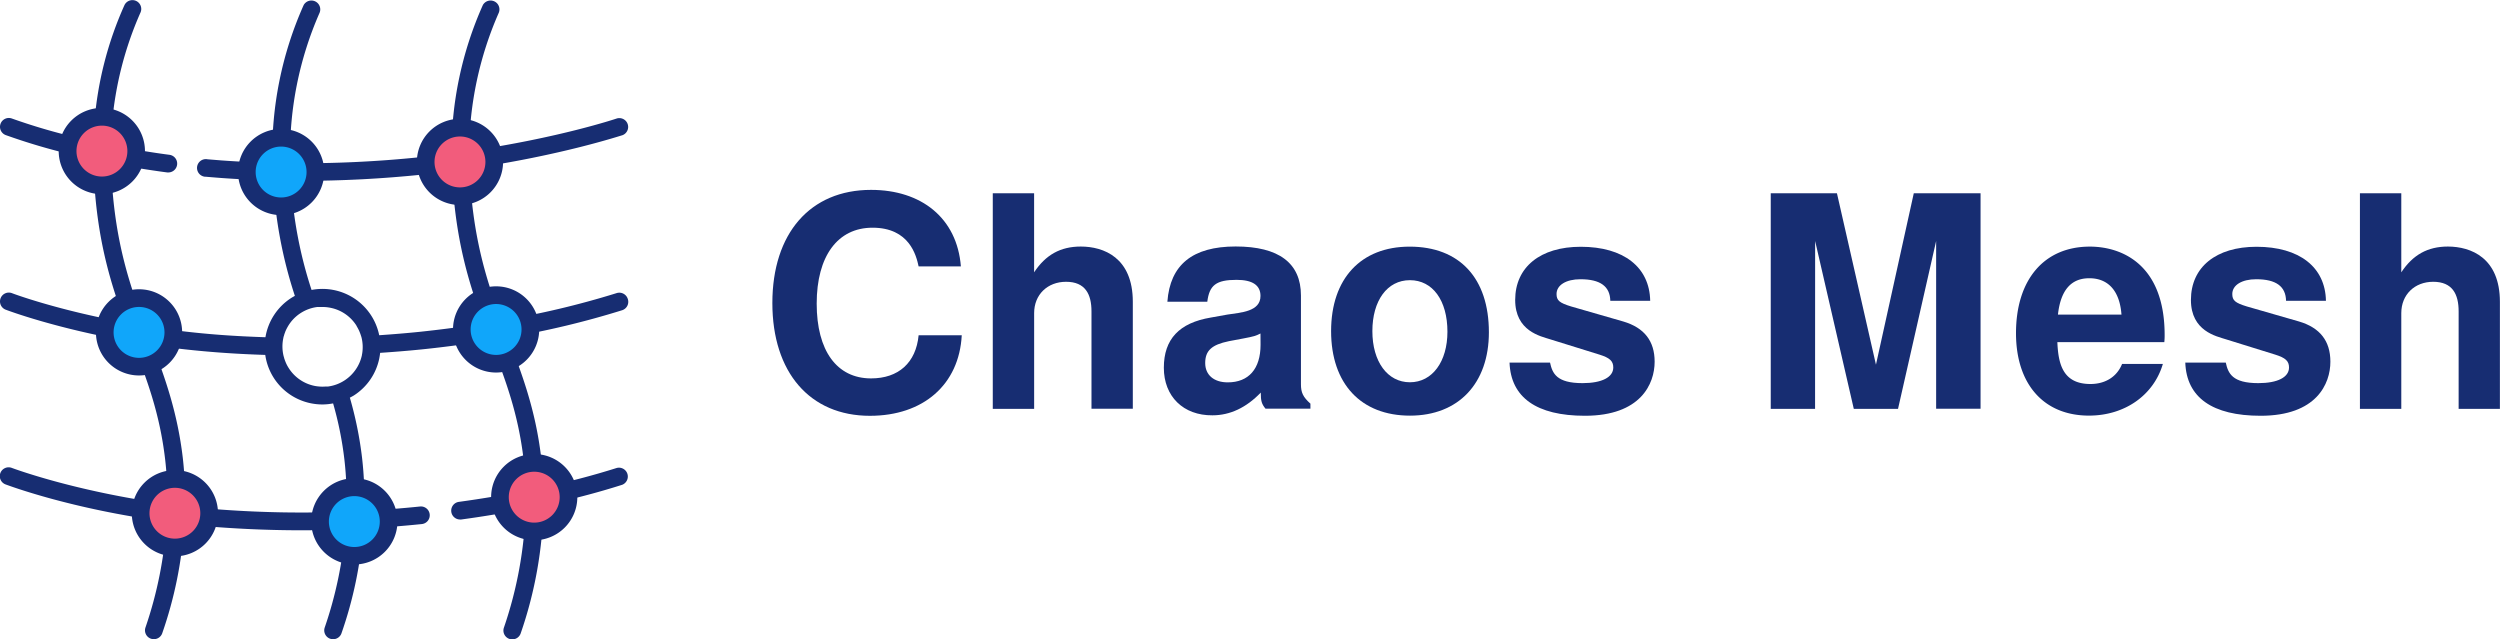 <svg xmlns="http://www.w3.org/2000/svg" viewBox="0 0 776.03 198.4"><defs><style>.cls-1{fill:#172d72;}.cls-2{fill:#f25c7c;}.cls-3{fill:#10a6fa;}</style></defs><g id="图层_2" data-name="图层 2"><g id="Layer_2" data-name="Layer 2"><path class="cls-1" d="M31.64,37.81a9.06,9.06,0,0,1,3.14.57A107.48,107.48,0,0,1,43.56,4a2.74,2.74,0,0,0-4.91-2.44,110,110,0,0,0-9.36,36.61A9.13,9.13,0,0,1,31.64,37.81Z"/><path class="cls-1" d="M40.73,46.9a9,9,0,0,1-1.32,4.69c3.93.7,8.1,1.36,12.51,1.94l.37,0a2.75,2.75,0,0,0,.36-5.47c-4.21-.55-8.18-1.19-12-1.86C40.71,46.45,40.73,46.67,40.73,46.9Z"/><path class="cls-1" d="M1.77,41.93a190.22,190.22,0,0,0,20.87,6.15,9.23,9.23,0,0,1-.08-1.18,9.06,9.06,0,0,1,1.05-4.25A188.23,188.23,0,0,1,3.72,36.8a2.74,2.74,0,0,0-1.95,5.13Z"/><path class="cls-1" d="M194.84,92.7A2.75,2.75,0,0,0,191.36,91a267.17,267.17,0,0,1-35.69,8.46c-4.71-12.53-9.09-26.27-9.91-47.08C174.52,48.21,192.91,42,193.13,42a2.74,2.74,0,0,0-1.77-5.19c-.2.07-17.9,6-45.73,10.07A108.43,108.43,0,0,1,154.81,4a2.75,2.75,0,0,0-4.92-2.44,111.84,111.84,0,0,0-9.74,46.09c-3.18.41-6.47.8-9.86,1.15a355.77,355.77,0,0,1-40.22,1.86c0-.37,0-.74,0-1.12A108.2,108.2,0,0,1,99.19,4a2.75,2.75,0,0,0-4.92-2.44,111.92,111.92,0,0,0-9.72,48.1l0,.91q-7.93-.21-15.76-.77l-4.33-.35A2.74,2.74,0,1,0,64,54.87c1.46.13,3,.25,4.42.36,5.42.4,10.89.65,16.39.79a137.61,137.61,0,0,0,6.72,35.82c-.42.23-.85.47-1.26.74a17.94,17.94,0,0,0-7.87,12.1c-4.55-.15-9.08-.37-13.58-.7-8.53-.62-16.5-1.62-23.73-2.78-4.72-12.39-9.26-25.7-10.42-45.75a9,9,0,0,1-3,.53,9.15,9.15,0,0,1-2.47-.35c1.1,19.29,5.19,32.5,9.65,44.48C17.45,96.17,3.91,91.1,3.72,91a2.74,2.74,0,1,0-1.95,5.13c.83.32,15.78,5.93,39.33,10l.18.47c4.28,11.13,8.32,21.65,10,36.15a103.39,103.39,0,0,1,.65,13.7c-28.82-3.91-48-11.11-48.22-11.19a2.74,2.74,0,1,0-1.95,5.12c1,.36,20.34,7.65,49.94,11.58a125.16,125.16,0,0,1-6.51,32.72,2.75,2.75,0,0,0,1.58,3.55,2.78,2.78,0,0,0,1,.18,2.75,2.75,0,0,0,2.56-1.76,126.88,126.88,0,0,0,6.88-34q5.41.62,11.22,1.05,12.48.9,25.2.91c4.5,0,9-.12,13.54-.29a123.85,123.85,0,0,1-6.34,30.37,2.75,2.75,0,0,0,1.58,3.55,2.87,2.87,0,0,0,1,.18,2.74,2.74,0,0,0,2.56-1.76,126,126,0,0,0,6.77-32.57q9.06-.48,18.14-1.41a2.74,2.74,0,1,0-.56-5.45q-8.66.89-17.27,1.34a111.51,111.51,0,0,0-.66-16.45,115.5,115.5,0,0,0-3.79-18.68c.46-.25.92-.47,1.36-.76a17.88,17.88,0,0,0,7.76-11.36c.12-.59.21-1.19.28-1.79,4.29-.29,8.58-.63,12.88-1.07,7.52-.77,14.67-1.75,21.3-2.83.12.32.25.65.37,1,4.28,11.13,8.32,21.65,10,36.15.37,3.23.57,6.42.64,9.53-6.13,1.22-13.09,2.43-20.78,3.48a2.75,2.75,0,0,0,.37,5.47l.38,0c7.37-1,14.07-2.15,20-3.31a125.42,125.42,0,0,1-6.71,36.79,2.75,2.75,0,0,0,1.58,3.55,2.88,2.88,0,0,0,1,.18,2.75,2.75,0,0,0,2.56-1.76,128.29,128.29,0,0,0,7.11-39.88,234,234,0,0,0,24.45-6.35,2.75,2.75,0,0,0-1.77-5.2,230.46,230.46,0,0,1-22.72,5.93c-.09-2.95-.3-6-.65-9-1.77-15.17-6.12-26.49-10.33-37.44a269.06,269.06,0,0,0,35.47-8.48A2.74,2.74,0,0,0,194.84,92.7Zm-87.35,66.12a345.27,345.27,0,0,1-38.67-.62c-3.92-.28-7.72-.65-11.39-1.08a110.53,110.53,0,0,0-.69-15c-1.64-14-5.49-24.78-9.39-35,6.51,1,13.56,1.78,21.07,2.33,4.61.34,9.25.57,13.92.72a17.88,17.88,0,0,0,14.08,15,18.07,18.07,0,0,0,3.72.38,17.84,17.84,0,0,0,3.26-.33,108.17,108.17,0,0,1,3.51,17.48A103.51,103.51,0,0,1,107.49,158.82Zm4.87-48.95c0,.1,0,.21,0,.31a12.46,12.46,0,0,1-5.39,7.89h0v0h0a12.34,12.34,0,0,1-5.14,1.91v0l-.57,0-.15,0a12.74,12.74,0,0,1-3.53-.21,12.41,12.41,0,0,1-7.88-5.39,11.58,11.58,0,0,1-1.15-2.24,0,0,0,0,1,0,0c-.13-.34-.25-.68-.35-1,0-.13-.07-.25-.1-.38s-.09-.3-.12-.46h0a12.45,12.45,0,0,1,0-5.5h0c0-.19.1-.38.16-.58s.07-.27.11-.4.19-.55.3-.82c0-.09.07-.18.1-.27.15-.34.31-.68.49-1,0,0,0,0,0,0a12.25,12.25,0,0,1,4.14-4.52l.08-.05h0a12.49,12.49,0,0,1,5.16-1.87v0l.38,0,.47,0c.23,0,.47,0,.71,0a12.66,12.66,0,0,1,2.59.27,12.4,12.4,0,0,1,7.89,5.38c.1.17.18.35.28.52s.32.57.47.87.21.44.3.66a12.65,12.65,0,0,1,.49,1.38l.06.15h0a12.49,12.49,0,0,1,.22,5.5ZM130.29,103c-4.2.43-8.39.77-12.58,1.06a18,18,0,0,0-2.57-6.25A18,18,0,0,0,96.71,90a132.25,132.25,0,0,1-6.39-33.86l3.3,0a364.69,364.69,0,0,0,37.23-1.92c3.25-.34,6.39-.71,9.45-1.1.87,20.8,5.17,34.68,9.86,47.25C144,101.36,137.29,102.26,130.29,103Z"/><circle class="cls-2" cx="142.68" cy="50.26" r="9.08"/><circle class="cls-2" cx="142.68" cy="50.26" r="3.03"/><circle class="cls-3" cx="43.06" cy="103.17" r="9.08"/><circle class="cls-3" cx="43.06" cy="103.17" r="3.03"/><circle class="cls-3" cx="87.16" cy="53.4" r="9.08"/><path class="cls-3" d="M153.87,93.18a9.09,9.09,0,1,0,9.09,9.08A9.07,9.07,0,0,0,153.87,93.18Z"/><circle class="cls-2" cx="31.54" cy="46.9" r="9.08"/><circle class="cls-2" cx="31.54" cy="46.9" r="3.03"/><circle class="cls-2" cx="54.18" cy="159.31" r="9.08"/><circle class="cls-2" cx="54.18" cy="159.31" r="3.03"/><circle class="cls-2" cx="165.73" cy="154.32" r="9.08"/><circle class="cls-3" cx="109.85" cy="161.84" r="9.08"/><circle class="cls-3" cx="109.85" cy="161.84" r="3.03"/><path class="cls-1" d="M43.16,116.55a13.38,13.38,0,1,1,13.38-13.38A13.39,13.39,0,0,1,43.16,116.55Zm0-21.27a7.9,7.9,0,1,0,7.9,7.89A7.9,7.9,0,0,0,43.16,95.28Z"/><path class="cls-1" d="M31.64,60.28A13.39,13.39,0,1,1,45,46.9,13.4,13.4,0,0,1,31.64,60.28Zm0-21.28a7.9,7.9,0,1,0,7.9,7.9A7.9,7.9,0,0,0,31.64,39Z"/><path class="cls-1" d="M87.26,66.78A13.38,13.38,0,1,1,100.65,53.4,13.4,13.4,0,0,1,87.26,66.78Zm0-21.28a7.9,7.9,0,1,0,7.9,7.9A7.91,7.91,0,0,0,87.26,45.5Z"/><path class="cls-1" d="M142.78,63.64a13.38,13.38,0,1,1,13.38-13.38A13.39,13.39,0,0,1,142.78,63.64Zm0-21.27a7.9,7.9,0,1,0,7.9,7.89A7.9,7.9,0,0,0,142.78,42.37Z"/><path class="cls-1" d="M154,115.64a13.38,13.38,0,1,1,13.38-13.38A13.4,13.4,0,0,1,154,115.64Zm0-21.27a7.9,7.9,0,1,0,7.89,7.89A7.9,7.9,0,0,0,154,94.37Z"/><path class="cls-1" d="M165.83,167.7a13.38,13.38,0,1,1,13.38-13.38A13.39,13.39,0,0,1,165.83,167.7Zm0-21.27a7.9,7.9,0,1,0,7.9,7.89A7.9,7.9,0,0,0,165.83,146.43Z"/><path class="cls-1" d="M110,175.23a13.39,13.39,0,1,1,13.38-13.39A13.41,13.41,0,0,1,110,175.23ZM110,154a7.9,7.9,0,1,0,7.89,7.89A7.9,7.9,0,0,0,110,154Z"/><path class="cls-1" d="M54.29,172.69a13.38,13.38,0,1,1,13.38-13.38A13.39,13.39,0,0,1,54.29,172.69Zm0-21.27a7.89,7.89,0,1,0,7.89,7.89A7.9,7.9,0,0,0,54.29,151.42Z"/><path class="cls-1" d="M270.84,70.68c-10.82,0-17.33,8.81-17.33,23.58,0,14.58,6.23,23.2,16.87,23.2,8.53,0,13.95-4.86,14.77-13.39h13.39c-.82,15.32-11.92,25-28.52,25-18.62,0-30.27-13.48-30.27-35,0-21.64,11.74-35.13,30.63-35.13,15.6,0,26.7,8.72,27.89,23.76H285.15C284.42,79.31,282.31,70.68,270.84,70.68Z"/><path class="cls-1" d="M330.92,87.47c-5.78,0-9.91,4-9.91,9.72v29.72H308.17V60H321V84.53c3.58-5.41,8.16-8,14.49-8,7.07,0,16.15,3.39,16.15,17.15v33.2H338.81V96.64C338.81,91.32,336.88,87.47,330.92,87.47Z"/><path class="cls-1" d="M361.27,114.16c0-8.89,4.77-13.94,14.59-15.59l5.13-.92c4.22-.64,10.28-.92,10.28-5.78q0-5-7.43-5c-6.33,0-8.44,1.65-9.08,6.79H362.37c.83-11.47,7.8-17.15,21.19-17.15s20.27,5.13,20.27,15.22V119.3c0,2.57.65,3.94,2.94,6v1.56H392.83c-1.2-1.47-1.47-2.38-1.47-5-4.5,4.68-9.54,7.06-15,7.06C367.33,129,361.27,123.06,361.27,114.16Zm30-10.64c-1.47.74-2,.92-5.41,1.56l-4.41.83c-5.32,1.1-7.34,2.93-7.34,6.78,0,3.67,2.66,6,7,6,6.51,0,10.18-4.22,10.18-11.65Z"/><path class="cls-1" d="M462.17,103.15c0,15.87-9.45,25.87-24.49,25.87-15.23,0-24.49-9.91-24.49-26.23s9.26-26.23,24.39-26.23C453.09,76.56,462.17,86.37,462.17,103.15ZM426,102.79c0,9.45,4.68,15.87,11.65,15.87s11.65-6.42,11.65-15.69c0-9.72-4.59-16-11.65-16S426,93.34,426,102.79Z"/><path class="cls-1" d="M491.24,118.93c6,0,9.54-1.83,9.54-4.86,0-2-1.1-3-4.31-4l-15.32-4.76c-2.84-.92-10.82-2.48-10.82-12.2,0-10.19,7.79-16.51,20.36-16.51,13.3,0,21.37,6.32,21.55,16.78H499.86c-.09-4.49-3.12-6.7-9.26-6.7-4.5,0-7.43,1.84-7.43,4.59,0,2,.92,2.75,4.49,3.85l16.24,4.68c6.51,1.93,9.72,6.06,9.72,12.48,0,6.87-4.31,16.78-21.65,16.78-15,0-23-5.68-23.39-16.51h12.57C481.88,115.9,483.17,118.93,491.24,118.93Z"/><path class="cls-1" d="M563.42,126.91H549.66V60h20.55l12.11,53.2L594.06,60h20.73v66.87H601V74.81l-11.83,52.1H575.44l-12-52.1Z"/><path class="cls-1" d="M671.93,104a20,20,0,0,1-.1,2.2h-33.2c.28,6.7,1.65,13,10.27,13,4.68,0,8.26-2.3,9.82-6.24h12.66c-2.85,9.72-11.84,16.05-22.94,16.05-14,0-22.65-9.72-22.65-25.59,0-16.6,8.71-26.87,22.93-26.87C658.63,76.56,671.93,82.06,671.93,104ZM648.54,86.37c-5.69,0-8.9,3.76-9.73,11.28h19.72C658,90.4,654.5,86.37,648.54,86.37Z"/><path class="cls-1" d="M701,118.93c6,0,9.54-1.83,9.54-4.86,0-2-1.1-3-4.31-4l-15.32-4.76c-2.84-.92-10.82-2.48-10.82-12.2,0-10.19,7.79-16.51,20.36-16.51,13.3,0,21.37,6.32,21.55,16.78H709.62c-.09-4.49-3.12-6.7-9.26-6.7-4.5,0-7.43,1.84-7.43,4.59,0,2,.91,2.75,4.49,3.85l16.24,4.68c6.51,1.93,9.72,6.06,9.72,12.48,0,6.87-4.31,16.78-21.65,16.78-15,0-23-5.68-23.39-16.51h12.57C691.64,115.9,692.93,118.93,701,118.93Z"/><path class="cls-1" d="M755.3,87.47c-5.78,0-9.91,4-9.91,9.72v29.72H732.55V60h12.84V84.53c3.58-5.41,8.16-8,14.49-8C767,76.56,776,80,776,93.71v33.2H763.19V96.64C763.19,91.32,761.26,87.47,755.3,87.47Z"/></g></g></svg>
